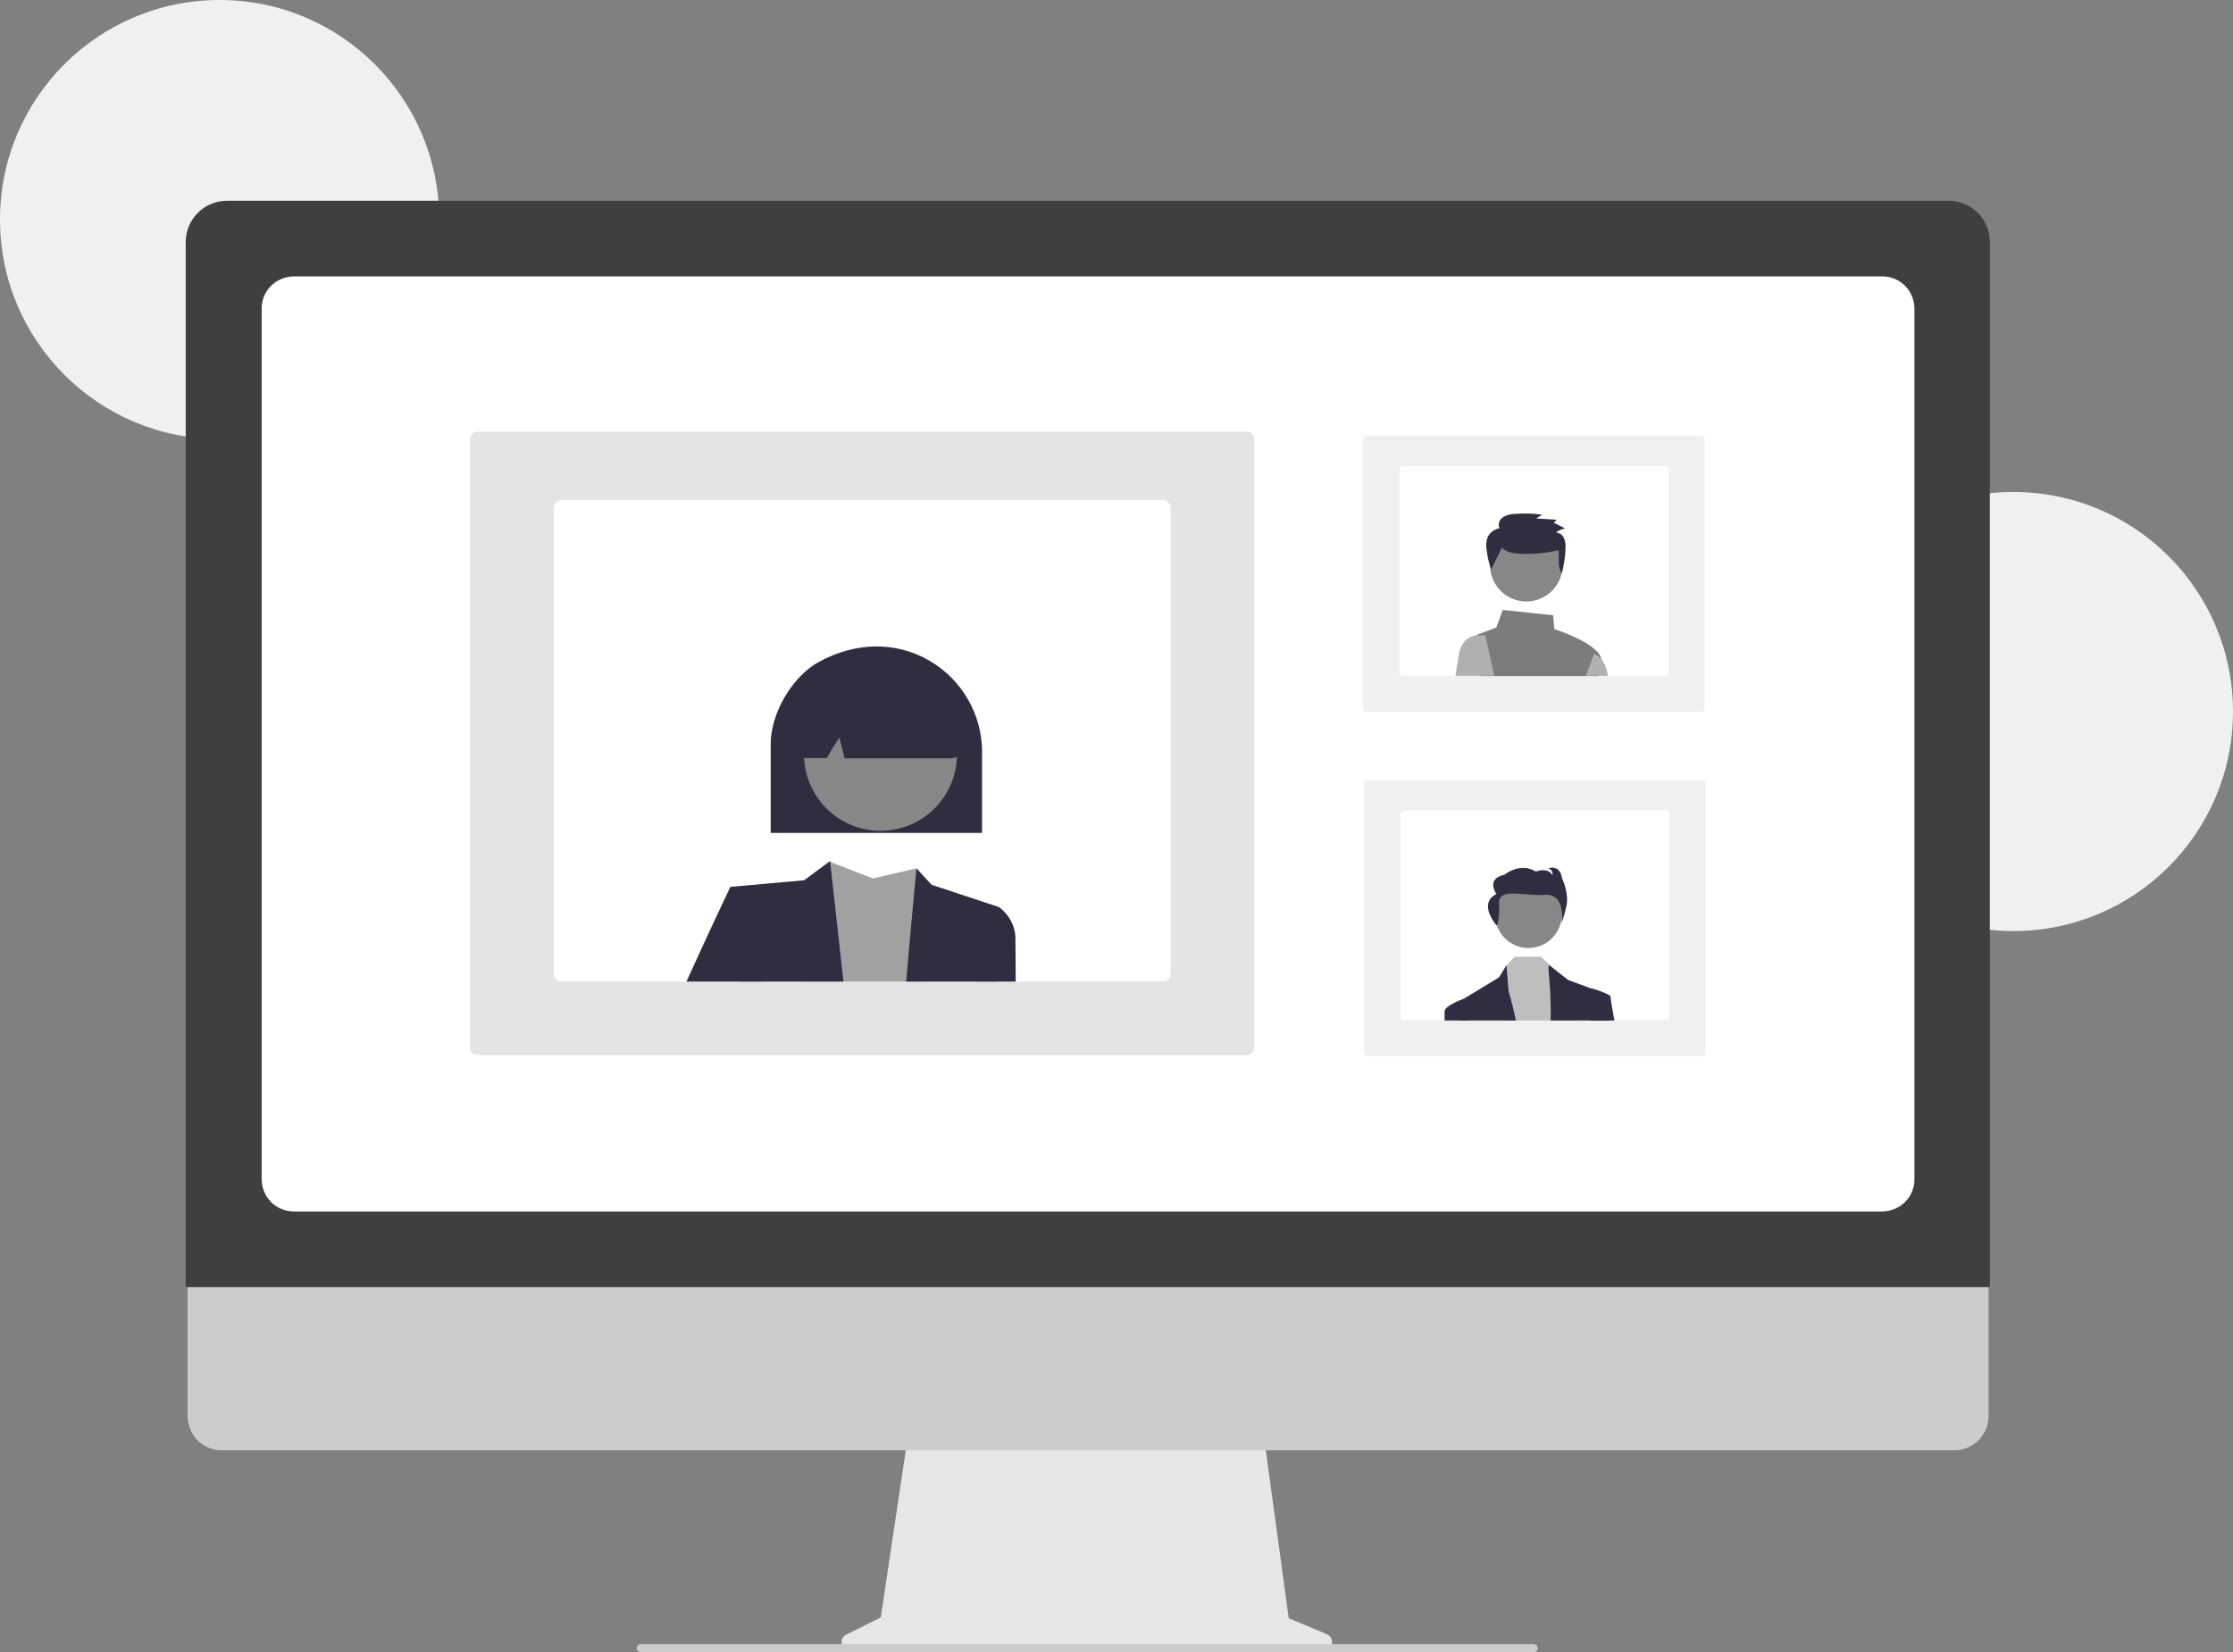 <?xml version="1.0" encoding="utf-8"?>
<svg xmlns="http://www.w3.org/2000/svg" id="Ebene_1" version="1.1" viewBox="0 0 844 624.6">
  
  <rect x="0" y="0" width="844" height="624.6" fill="#808080" stroke="none"/>
  
  <defs>
    <style>
      .st0 {
        fill: #2f2e41;
      }

      .st1 {
        fill: #7c7c7b;
      }

      .st2 {
        fill: #e6e6e6;
      }

      .st3 {
        fill: #3f3f3e;
      }

      .st4 {
        fill: #e4e4e4;
      }

      .st5 {
        fill: #a1a1a1;
      }

      .st6 {
        fill: #ccc;
      }

      .st7 {
        fill: #bebebe;
      }

      .st8 {
        fill: #b0b0b0;
      }

      .st9 {
        fill: #fff;
      }

      .st10 {
        fill: #f0f0f0;
      }

      .st11 {
        fill: #878787;
      }
    </style>
  </defs>
  <circle class="st10" cx="83" cy="83" r="83"/>
  <circle class="st10" cx="761" cy="269" r="83"/>
  <path class="st2" d="M501.7,617.9l-14.6-6.1-10-73.2h-133.3l-10.9,72.9-13.1,6.5c-1.5.8-2.2,2.6-1.4,4.2.5,1.1,1.6,1.7,2.8,1.7h179.2c1.7,0,3.1-1.4,3.1-3.1,0-1.2-.7-2.4-1.9-2.9Z"/>
  <path class="st6" d="M738.6,548.3H83.8c-7.2,0-12.9-5.8-12.9-13v-92.3h680.7v92.3c0,7.2-5.8,13-12.9,13Z"/>
  <path class="st3" d="M752.2,486.6H70.2V91.5c0-8.6,7-15.6,15.6-15.6h650.7c8.6,0,15.6,7,15.6,15.6v395.1Z"/>
  <path class="st9" d="M711.5,458H111c-6.7,0-12-5.4-12.1-12.1V116.6c0-6.7,5.4-12,12.1-12.1h600.5c6.7,0,12,5.4,12.1,12.1v329.3c0,6.7-5.4,12-12.1,12.1Z"/>
  <path class="st6" d="M579.7,624.6H242.2c-.7,0-1.3-.5-1.5-1.1-.2-.8.3-1.7,1.1-1.9.1,0,.3,0,.4,0h337.4c.8,0,1.4.5,1.6,1.2.2.8-.3,1.6-1.2,1.8-.1,0-.2,0-.3,0Z"/>
  <path class="st10" d="M643.4,399.3h-126.5c-.7,0-1.2-.4-1.3-1.1v-102.1c0-.7.6-1.1,1.3-1.1h126.5c.7,0,1.2.4,1.3,1.1v102.1c0,.7-.6,1.1-1.3,1.1Z"/>
  <path class="st9" d="M629.7,306.4h-99c-.7,0-1.3.6-1.3,1.3v76.7c0,.7.6,1.3,1.3,1.3h99c.7,0,1.3-.6,1.3-1.3v-76.7c0-.7-.6-1.3-1.3-1.3Z"/>
  <circle class="st11" cx="577.7" cy="345.8" r="12.6"/>
  <polygon class="st7" points="596.1 385.8 568.2 385.8 569.1 365.2 569.4 365 572.5 361.7 582.5 361.7 586.2 365.3 586.5 365.6 594.3 373.1 596.1 385.8"/>
  <path class="st0" d="M573,385.8h-21.1c0-4.6,0-7.4,0-7.4l1.2-.7h0s0,0,0,0l13.5-8.2,2.8-4.6v.2s.8,9.7.8,9.7c0,0,1.4,4.4,2.8,11.1Z"/>
  <path class="st0" d="M608.5,385.8h-22.4c.3-13.5-1.5-20.9-.5-20.9l.5.4,6.6,5.2,8.7,3.2h0l6,2.2,1.1.4v.5c0,1.2,0,4.4,0,9Z"/>
  <path class="st0" d="M565.8,349.8s1.1-1.9.8-8.2,9.3-2.7,17.3-3.3,6.3,10.5,6.3,10.5c0,0,.6-.7,1.8-6s-1.6-10.7-1.6-10.7c-.8-5.6-5.3-3.8-5.3-3.8,1.2.3,1.9,1.4,1.7,2.6-1.8-3.2-6.3-1.4-6.3-1.4-5.9-3.7-11.9,1.2-11.9,1.2-7.2,1.6-3,7.3-3,7.3-7.2,3.6,0,11.8,0,11.8Z"/>
  <path class="st0" d="M554.7,385.8h-8.7c0-1.1,0-2.1,0-3.2-.5-2.1,6.8-4.9,7-4.9h0s0,0,0,0l1.4.7.3,7.4Z"/>
  <path class="st0" d="M610.1,385.8h-9.1l-1.1-11.2,1.3-.9s.1,0,.3,0h0c2.1.5,4.1,1.2,6,2.2.4.2.8.5,1.1.9.2.2.3.5.2.8,0,.4.5,3.5,1.4,8.2Z"/>
  <path class="st10" d="M643,269.1h-126.5c-.7,0-1.2-.4-1.3-1.1v-102.1c0-.7.6-1.1,1.3-1.1h126.5c.7,0,1.2.4,1.3,1.1v102.1c0,.7-.6,1.1-1.3,1.1Z"/>
  <path class="st9" d="M629.3,176.2h-99c-.7,0-1.3.6-1.3,1.3v76.7c0,.7.6,1.3,1.3,1.3h99c.7,0,1.3-.6,1.3-1.3v-76.7c0-.7-.6-1.3-1.3-1.3Z"/>
  <path class="st1" d="M604.1,255.5c.6-2,1-3.7,1.2-5,0-.4,0-.8,0-1.1-.8-5.9-15.9-10.9-17.8-11.6l-.5-5.2-19-2-2.4,6.6-6.8,2.6c-.2,0-.5.2-.7.4-1.2.8-1.7,2.2-1.4,3.6l2.9,11.8h44.4,0Z"/>
  <path class="st8" d="M564.8,255.5h-14.7c.5-3.3,1-6.2,1.3-8,1.1-6.7,6-7.3,6.8-7.3,0,0,0,0,.1,0h3.1l3.4,15.4Z"/>
  <path class="st8" d="M604.1,255.5h3.6c-.2-2.2-1-4.3-2.3-6.1-.7-.9-1.5-1.6-2.6-2.1h-.3c0-.1-3.1,8.2-3.1,8.2h4.7Z"/>
  <circle class="st11" cx="576.9" cy="213.7" id="e3e8db5d-807d-4643-8c1f-aca9b0b4bfae" r="13.7"/>
  <path class="st0" d="M567.7,207c1.4,1.7,3.8,2.1,6,2.3,5.2.3,10.3-.1,15.4-1.3.3,3-.5,6.3,1.2,8.8.8-3,1.3-6.1,1.4-9.2.1-1.3,0-2.7-.5-4-.5-1.3-1.7-2.2-3.1-2.3,1-.8,2.2-1.3,3.5-1.5l-4.3-2.2,1.1-1.1-7.8-.5,2.3-1.4c-3.4-.5-6.9-.6-10.3-.3-1.6,0-3.2.4-4.6,1.3-1.3.9-2,2.8-1.2,4.1-2,.3-3.8,1.7-4.6,3.6-.5,1.5-.6,3.1-.3,4.7.3,2.5.9,4.9,1.7,7.3" id="b5b1c5aa-1c33-4801-a876-6607b8c48426-814"/>
  <path class="st4" d="M177.7,396.5v-230.9c.2-1.5,1.5-2.6,3-2.4h290.3c1.5-.1,2.8.9,3,2.4v230.9c-.2,1.5-1.5,2.6-3,2.4H180.7c-1.5.1-2.8-.9-3-2.4Z"/>
  <path class="st9" d="M209.3,192.1v176c0,1.6,1.3,3,3,3h227.2c1.6,0,3-1.3,3-3v-176c0-1.6-1.3-3-3-3h-227.2c-1.6,0-3,1.3-3,3Z"/>
  <path class="st5" d="M303.5,371.1h45.7l-2.8-42.8-16.5,3.8-16-6.2-.4-.2h0s0,0,0,0c-.3,1-5.3,21.2-9.9,45.3Z"/>
  <polygon class="st0" points="276 335.3 280.2 371.1 318.8 371.1 313.8 326 313.8 325.5 313.4 325.8 313.4 325.8 303.9 332.8 276 335.3"/>
  <path class="st0" d="M342.5,371.1h34.5l.5-28.2-25.4-8.4-5.7-6.2s-1.8,18.6-3.9,42.8Z"/>
  <path class="st0" d="M259.3,371.1h28.6l-1.8-25.6-10.1-10.1s-8,16.8-16.6,35.8Z"/>
  <path class="st0" d="M368.8,371.1h15.1c0-8.2-.1-13.9-.1-15.5.2-5-2.2-9.8-6.3-12.7l-7.6,2.5-1,25.6Z"/>
  <path class="st0" d="M371.2,314.9h-79.9v-33.7c0-11.5,8.1-25.4,18.1-30.9,14-7.7,29.4-7.9,42.1-.4,12.2,7.2,19.7,20.3,19.7,34.4v30.6Z"/>
  <circle class="st11" cx="332.8" cy="285.2" r="28.9"/>
  <path class="st0" d="M360.3,286.7h-41.2v-.5c-.6-2.5-1.2-4.9-1.9-7.3-1.6,2.4-3.1,4.9-4.5,7.4l-.2.3h-8c-1,0-1.9-.4-2.6-1.2-.2-.2-.7-.8,1.4-26.5.1-1.2.9-2.3,2-2.9,18.1-8.4,36.4-8.2,54.4.7h.3v.4c3.7,27.4,3.2,28,2.9,28.2-.7.8-1.6,1.2-2.7,1.2Z"/>
</svg>